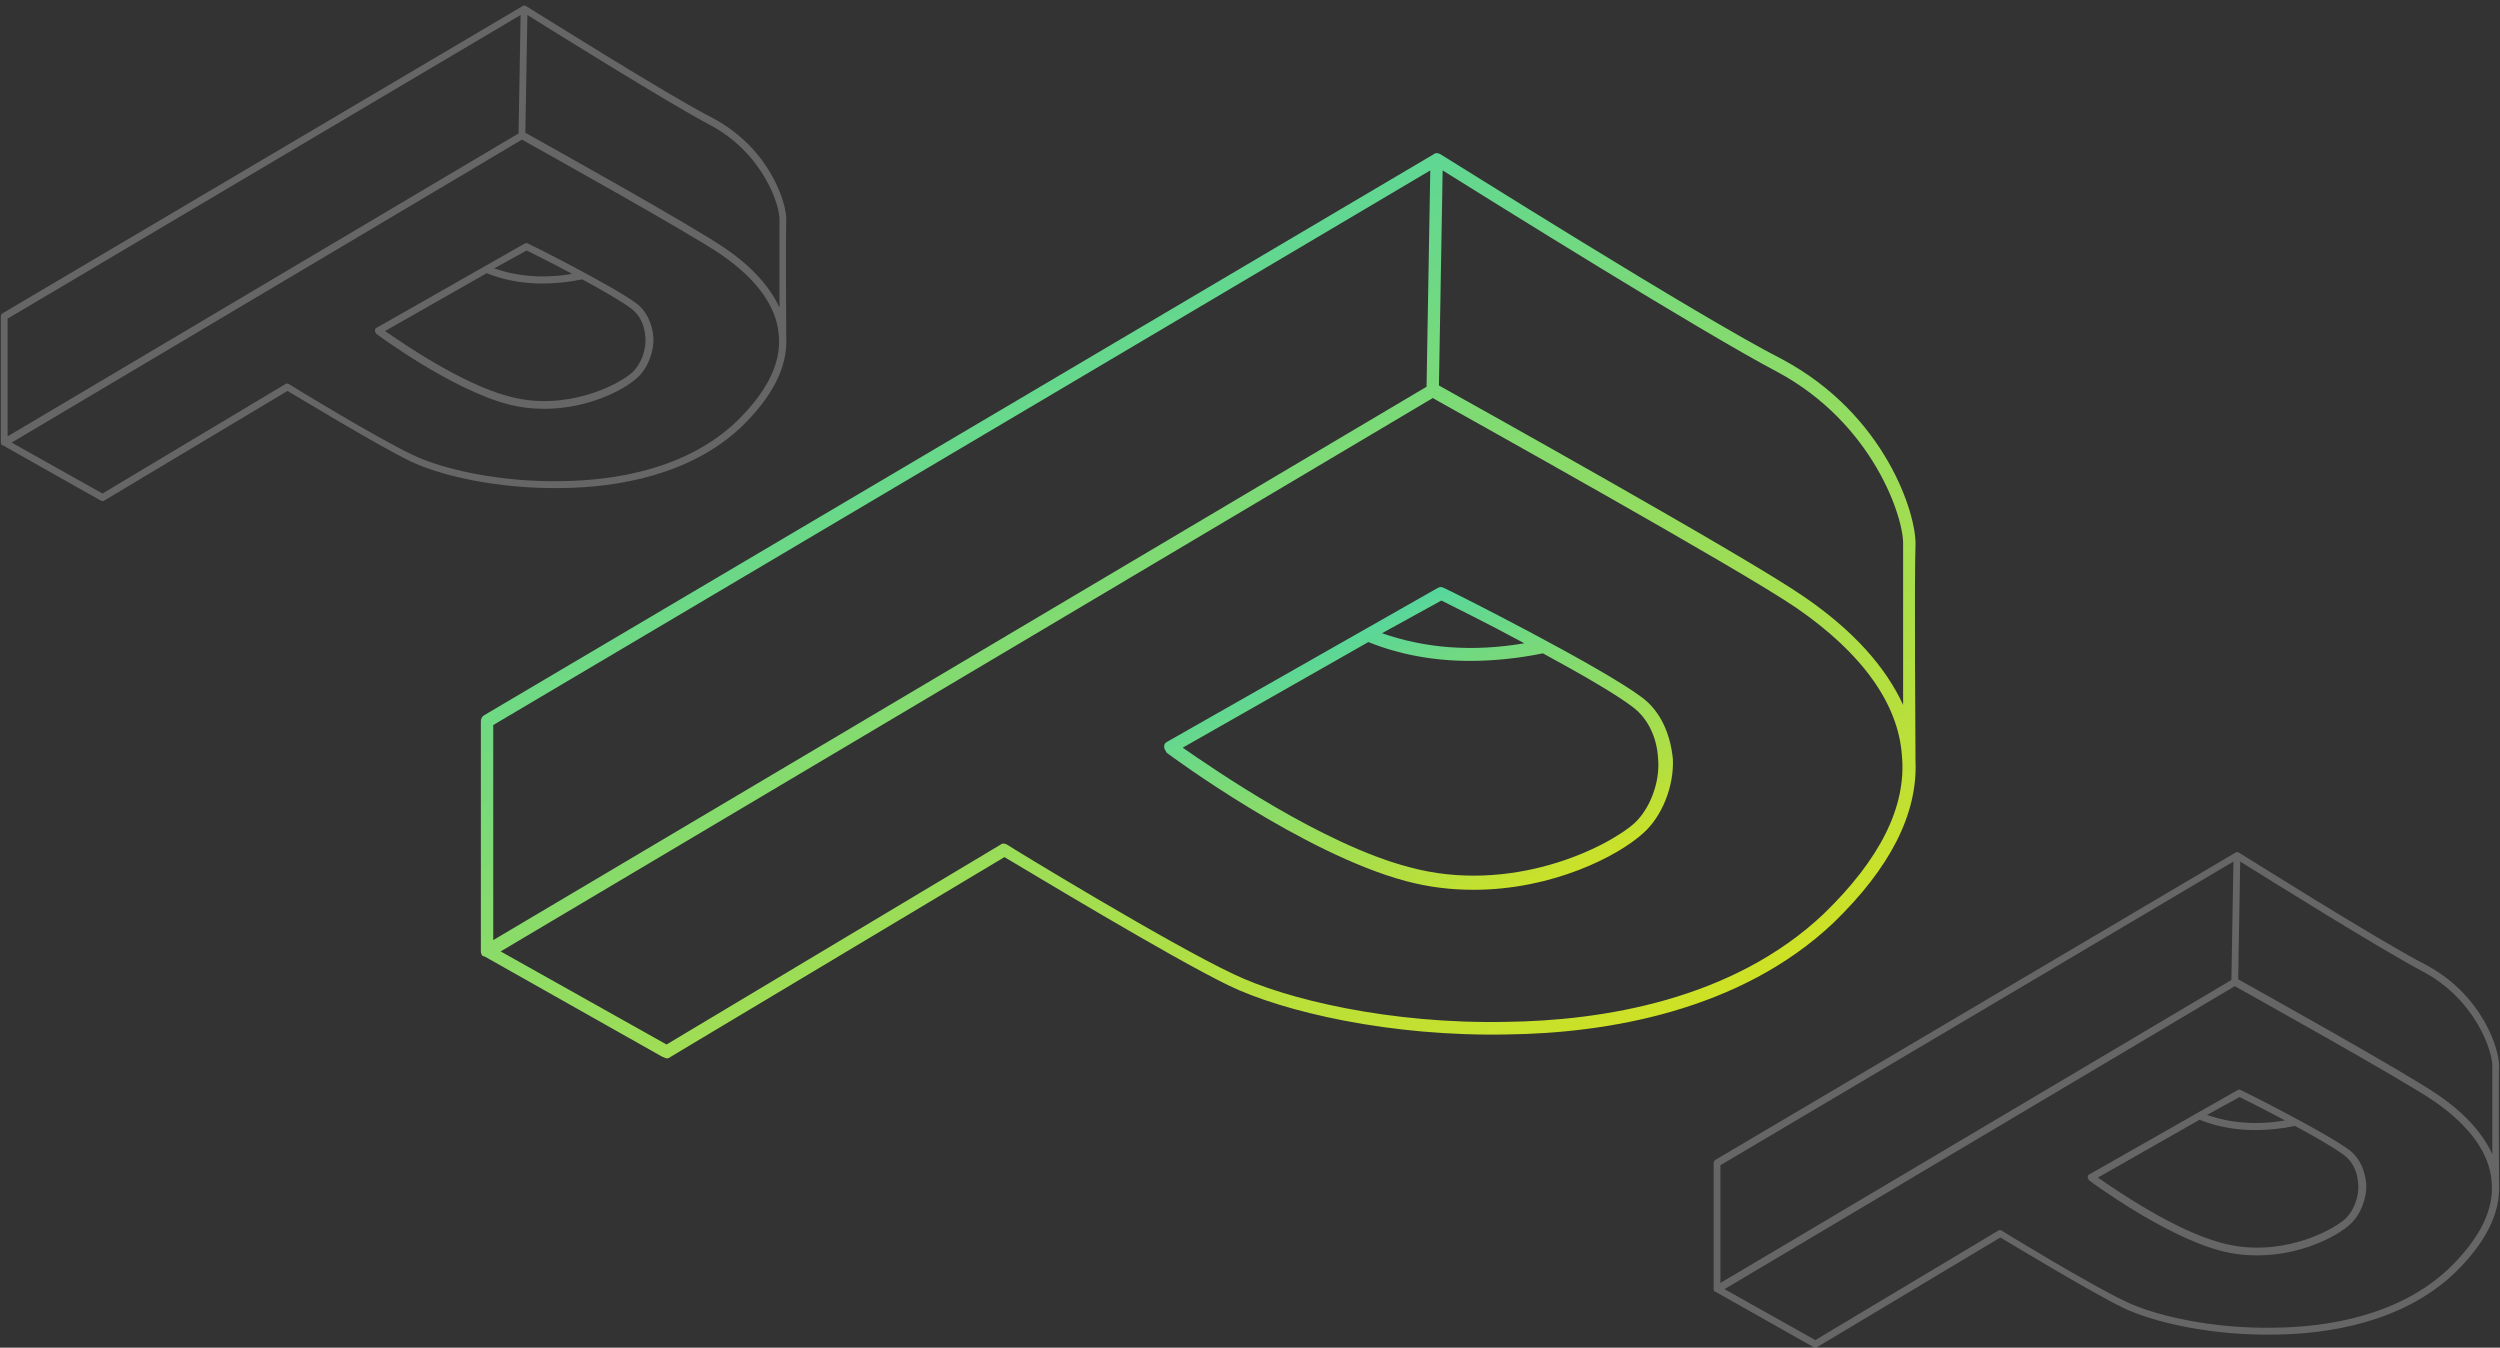 <svg width="384" height="207" viewBox="0 0 384 207" fill="none" xmlns="http://www.w3.org/2000/svg">
<rect x="0" y="0" width="384" height="207" fill="#333333" stroke="none"/>
<path d="M252.201 107.116C245.737 102.287 222.731 90.696 221.781 90.31C221.4 90.117 221.21 90.117 220.83 90.31L179.382 113.877C179.002 114.07 178.812 114.264 178.812 114.65C178.812 115.036 179.002 115.23 179.192 115.616C179.952 116.195 200.106 131.07 215.887 135.32C219.499 136.286 222.921 136.672 226.344 136.672C238.512 136.672 248.589 131.456 252.391 127.979C255.243 125.468 257.145 120.832 256.955 116.582C256.574 112.718 255.053 109.241 252.201 107.116ZM221.4 92.242C222.921 93.014 228.435 95.719 234.139 98.81C226.154 100.162 218.929 99.582 212.274 97.264L221.4 92.242ZM251.061 126.434C246.688 130.297 232.048 137.445 216.457 133.195C203.148 129.718 186.417 118.127 181.663 114.843L210.183 98.617C214.936 100.548 220.26 101.514 225.773 101.514C229.386 101.514 233.188 101.128 236.991 100.355C242.695 103.446 248.399 106.73 250.87 108.662C253.152 110.4 254.483 113.298 254.673 116.389C255.053 120.252 253.342 124.309 251.061 126.434Z" fill="url(#paint0_linear)"/>
<path d="M294.22 116.776C294.22 116.583 294.03 88.572 294.22 83.743C294.41 79.107 289.657 63.653 273.686 55.153C261.137 48.778 221.591 23.859 221.21 23.665C220.83 23.472 220.45 23.472 220.26 23.665L74.431 109.822C74.05 110.015 73.86 110.401 73.86 110.787V146.139C73.86 146.525 74.05 146.911 74.431 146.911L101.809 162.365C101.999 162.365 102.19 162.559 102.38 162.559C102.57 162.559 102.76 162.559 102.95 162.365L154.285 131.65C157.897 133.775 179.572 146.911 188.698 151.354C197.064 155.411 213.605 159.275 231.667 158.888C246.498 158.695 267.222 155.411 281.671 141.696C290.227 133.389 294.6 125.082 294.22 116.776ZM292.319 83.743C292.319 86.834 292.319 99.583 292.319 108.276C289.657 102.481 284.714 96.879 277.108 91.663C268.172 85.481 226.534 62.3 221.02 59.21L221.591 26.177C229.006 30.813 261.518 51.096 272.925 57.085C287.756 65.005 292.509 79.686 292.319 83.743ZM219.689 26.177L219.119 59.403L75.762 144.4V111.367L219.689 26.177ZM280.15 140.343C266.081 153.672 245.927 156.763 231.477 156.956C213.605 157.343 197.444 153.479 189.459 149.616C179.572 144.98 154.855 129.912 154.665 129.719C154.285 129.526 153.905 129.526 153.715 129.719L102.38 160.434L76.902 146.139L220.07 61.141C225.203 64.039 267.222 87.413 275.968 93.402C286.044 100.356 291.558 108.083 292.129 116.003C292.889 123.923 288.706 132.037 280.15 140.343Z" fill="url(#paint1_linear)"/>
<g opacity="0.25">
<path d="M97.765 46.615C94.226 43.971 81.631 37.626 81.11 37.414C80.902 37.308 80.798 37.308 80.59 37.414L57.898 50.316C57.69 50.422 57.586 50.528 57.586 50.74C57.586 50.951 57.69 51.057 57.794 51.268C58.211 51.586 69.244 59.729 77.883 62.056C79.861 62.584 81.735 62.796 83.609 62.796C90.27 62.796 95.787 59.941 97.869 58.037C99.43 56.662 100.471 54.124 100.367 51.797C100.159 49.682 99.326 47.778 97.765 46.615ZM80.902 38.472C81.735 38.895 84.754 40.375 87.876 42.067C83.504 42.808 79.549 42.49 75.906 41.221L80.902 38.472ZM97.14 57.191C94.746 59.306 86.731 63.219 78.196 60.892C70.909 58.989 61.749 52.643 59.147 50.845L74.761 41.962C77.363 43.019 80.278 43.548 83.296 43.548C85.274 43.548 87.356 43.337 89.438 42.913C92.56 44.606 95.683 46.404 97.036 47.461C98.285 48.413 99.014 49.999 99.118 51.691C99.326 53.806 98.389 56.028 97.14 57.191Z" fill="white"/>
<path d="M120.769 51.903C120.769 51.798 120.665 36.463 120.769 33.819C120.873 31.28 118.27 22.82 109.527 18.166C102.657 14.677 81.006 1.034 80.798 0.928C80.59 0.822 80.382 0.822 80.278 0.928L0.44 48.096C0.232 48.202 0.128 48.413 0.128 48.625V67.979C0.128 68.19 0.232 68.402 0.44 68.402L15.429 76.862C15.533 76.862 15.637 76.968 15.742 76.968C15.846 76.968 15.95 76.968 16.054 76.862L44.158 60.047C46.136 61.21 58.002 68.402 62.998 70.834C67.579 73.055 76.634 75.17 86.523 74.959C94.642 74.853 105.988 73.055 113.899 65.546C118.583 60.998 120.977 56.451 120.769 51.903ZM119.728 33.819C119.728 35.511 119.728 42.491 119.728 47.25C118.27 44.077 115.564 41.01 111.4 38.155C106.508 34.77 83.712 22.08 80.694 20.387L81.006 2.303C85.066 4.841 102.865 15.946 109.11 19.224C117.23 23.56 119.832 31.598 119.728 33.819ZM79.965 2.303L79.653 20.493L1.169 67.027V48.942L79.965 2.303ZM113.066 64.806C105.363 72.103 94.33 73.795 86.419 73.901C76.634 74.112 67.787 71.997 63.415 69.882C58.002 67.344 44.47 59.095 44.366 58.989C44.158 58.883 43.95 58.883 43.846 58.989L15.742 75.805L1.793 67.979L80.173 21.445C82.984 23.031 105.988 35.828 110.776 39.107C116.293 42.914 119.311 47.144 119.624 51.48C120.04 55.816 117.75 60.258 113.066 64.806Z" fill="white"/>
</g>
<g opacity="0.25">
<path d="M360.856 176.647C357.317 174.003 344.722 167.658 344.201 167.446C343.993 167.34 343.889 167.34 343.681 167.446L320.989 180.349C320.781 180.454 320.677 180.56 320.677 180.772C320.677 180.983 320.781 181.089 320.885 181.3C321.301 181.618 332.335 189.761 340.974 192.088C342.952 192.616 344.826 192.828 346.699 192.828C353.361 192.828 358.878 189.972 360.96 188.069C362.521 186.694 363.562 184.156 363.458 181.829C363.25 179.714 362.417 177.81 360.856 176.647ZM343.993 168.504C344.826 168.927 347.844 170.407 350.967 172.099C346.595 172.84 342.64 172.522 338.997 171.253L343.993 168.504ZM360.231 187.223C357.837 189.338 349.822 193.251 341.287 190.924C334 189.021 324.84 182.675 322.238 180.877L337.852 171.994C340.454 173.051 343.368 173.58 346.387 173.58C348.365 173.58 350.447 173.368 352.528 172.945C355.651 174.638 358.774 176.435 360.127 177.493C361.376 178.445 362.105 180.031 362.209 181.723C362.417 183.839 361.48 186.059 360.231 187.223Z" fill="white"/>
<path d="M383.859 181.935C383.859 181.83 383.755 166.495 383.859 163.851C383.964 161.313 381.361 152.852 372.618 148.199C365.748 144.708 344.097 131.066 343.889 130.96C343.681 130.854 343.472 130.854 343.368 130.96L263.531 178.128C263.323 178.234 263.219 178.445 263.219 178.657V198.011C263.219 198.222 263.323 198.434 263.531 198.434L278.52 206.894C278.624 206.894 278.728 207 278.832 207C278.936 207 279.04 207 279.145 206.894L307.249 190.079C309.227 191.242 321.093 198.434 326.089 200.866C330.669 203.087 339.725 205.202 349.614 204.991C357.733 204.885 369.079 203.087 376.989 195.578C381.674 191.031 384.068 186.483 383.859 181.935ZM382.819 163.851C382.819 165.543 382.819 172.523 382.819 177.282C381.361 174.109 378.655 171.042 374.491 168.187C369.599 164.803 346.803 152.112 343.785 150.419L344.097 132.335C348.156 134.873 365.956 145.978 372.201 149.256C380.32 153.592 382.923 161.63 382.819 163.851ZM343.056 132.335L342.744 150.525L264.26 197.059V178.974L343.056 132.335ZM376.157 194.838C368.454 202.135 357.42 203.827 349.51 203.933C339.725 204.145 330.877 202.029 326.506 199.914C321.093 197.376 307.561 189.127 307.457 189.021C307.249 188.915 307.041 188.915 306.937 189.021L278.832 205.837L264.884 198.011L343.264 151.477C346.075 153.063 369.079 165.86 373.867 169.139C379.384 172.946 382.402 177.176 382.714 181.512C383.131 185.848 380.841 190.29 376.157 194.838Z" fill="white"/>
</g>
<defs>
<linearGradient id="paint0_linear" x1="185.846" y1="85.282" x2="217.911" y2="161.67" gradientUnits="userSpaceOnUse">
<stop stop-color="#2AD2C9"/>
<stop offset="1" stop-color="#F3E500"/>
</linearGradient>
<linearGradient id="paint1_linear" x1="93.695" y1="8.922" x2="193.477" y2="233.126" gradientUnits="userSpaceOnUse">
<stop stop-color="#2AD2C9"/>
<stop offset="1" stop-color="#F3E500"/>
</linearGradient>
</defs>
</svg>
